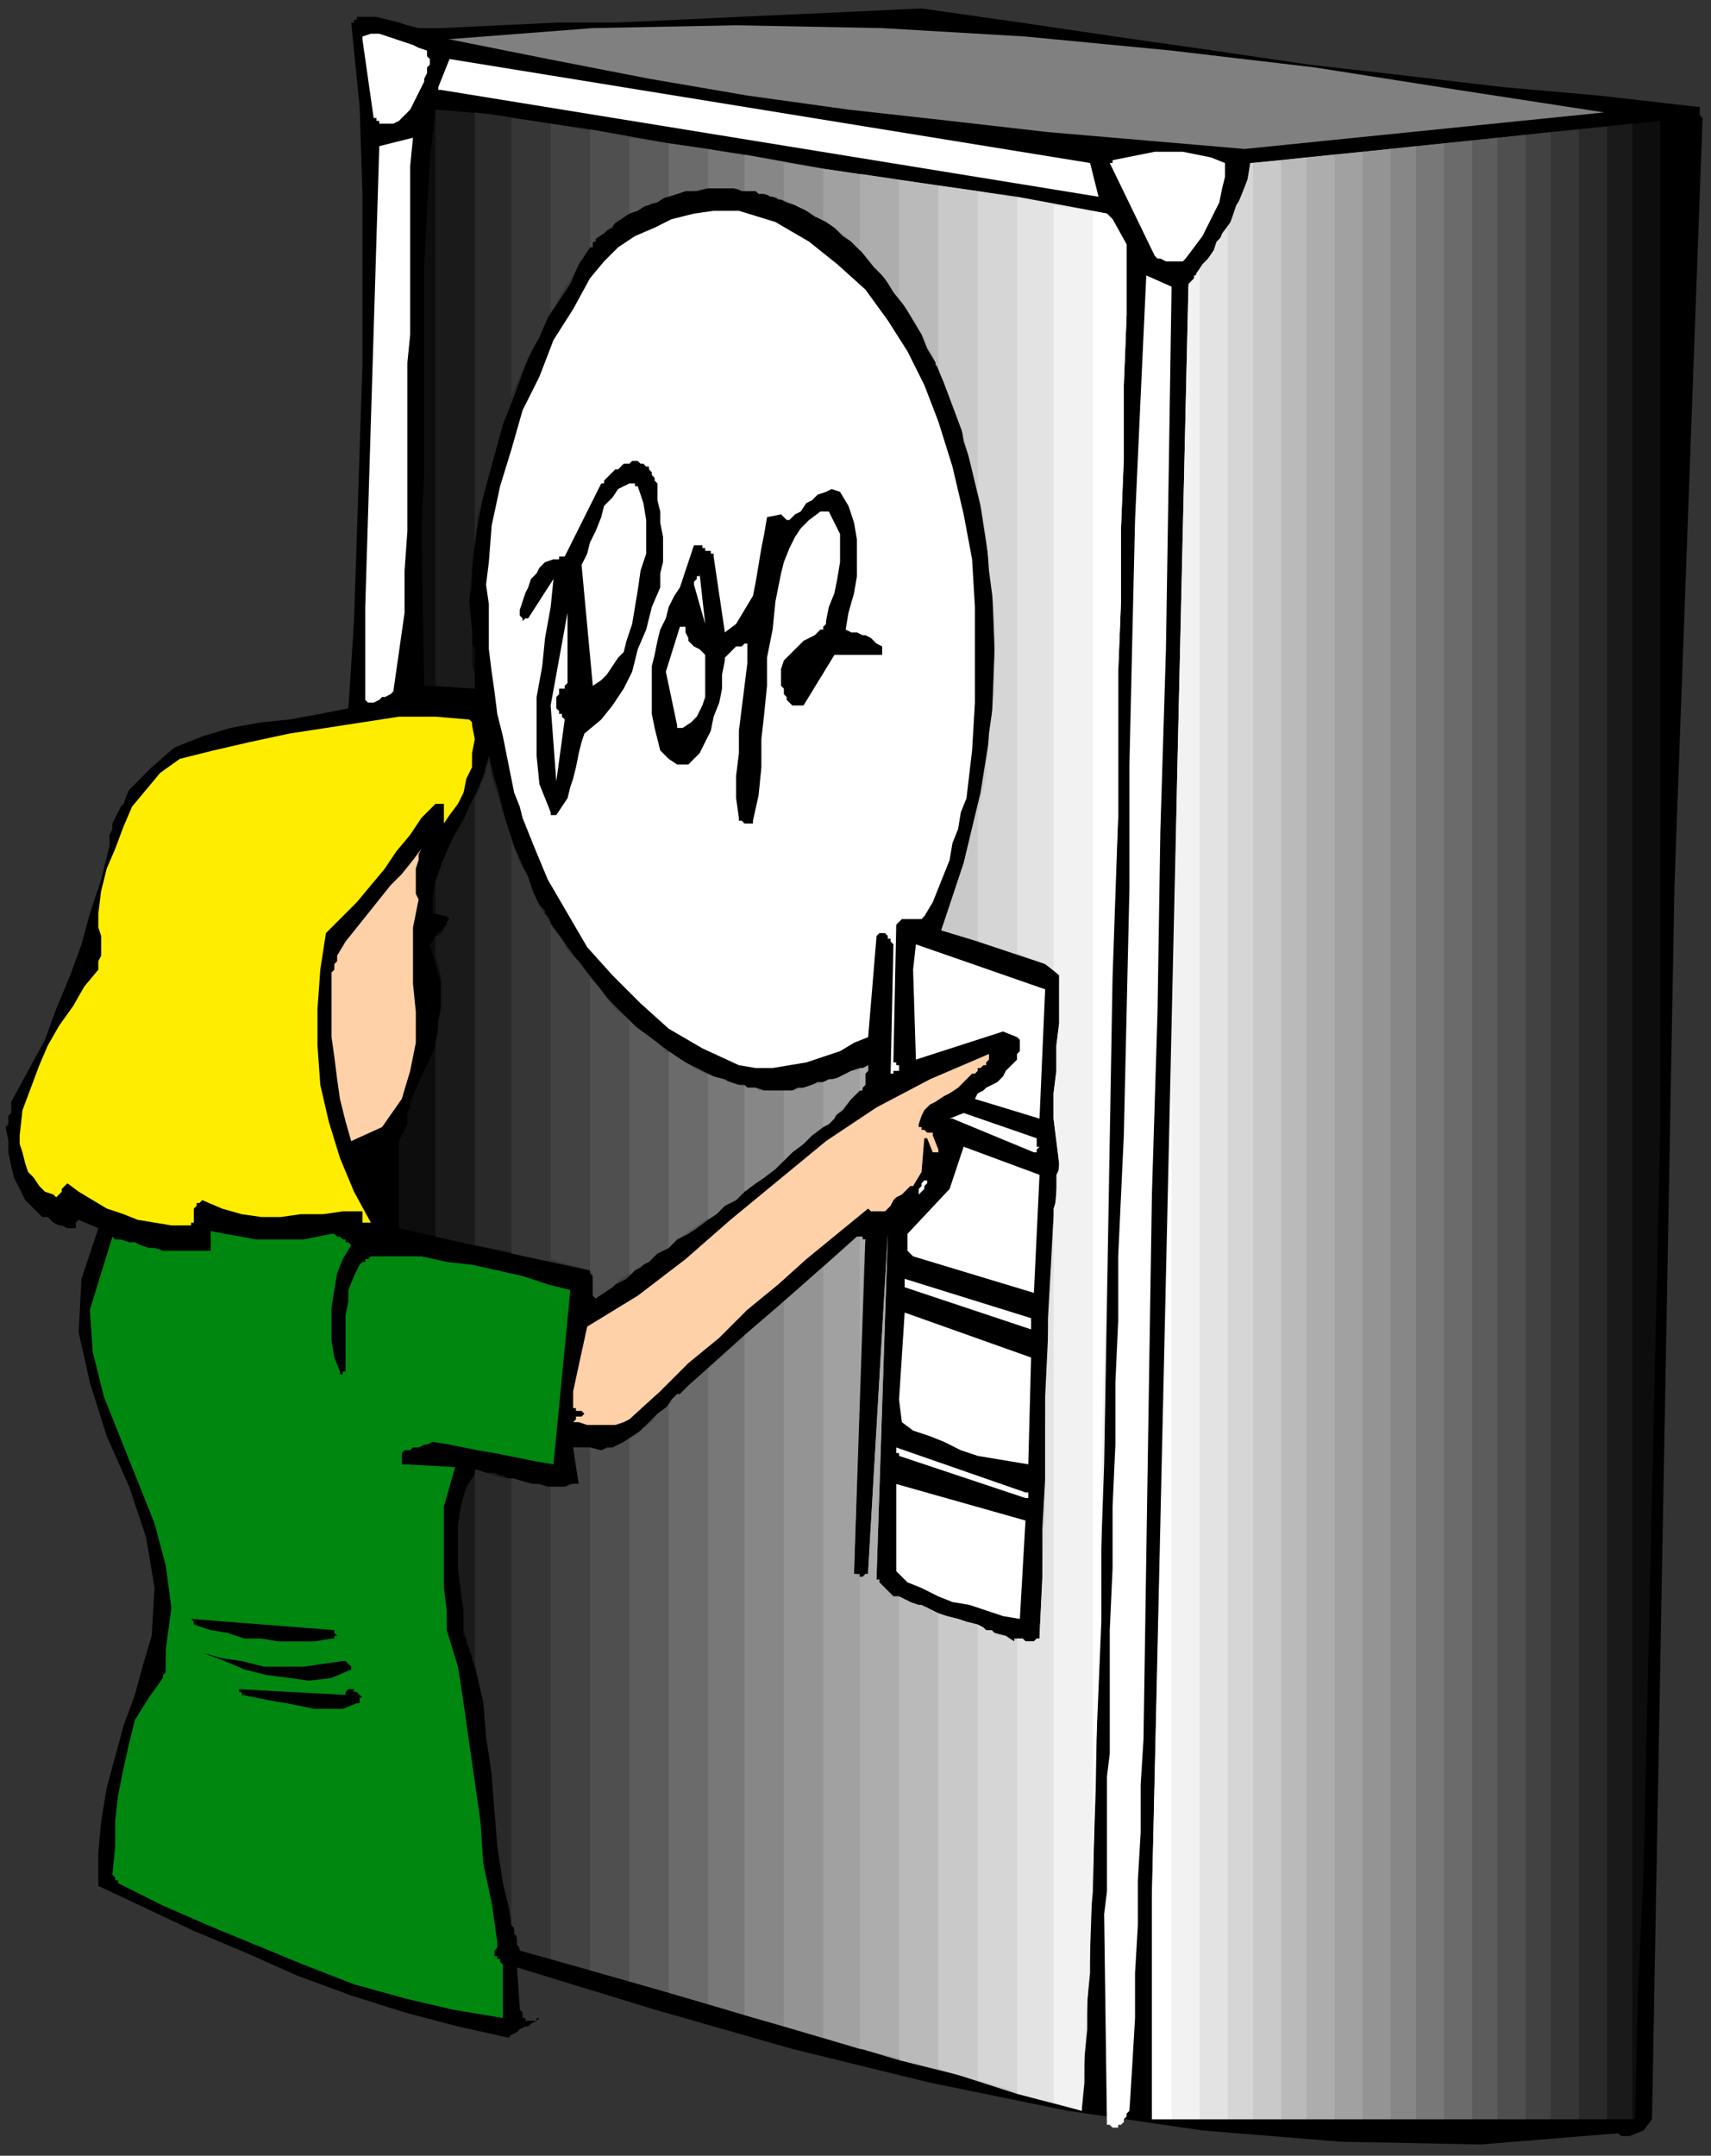 <?xml version="1.0" encoding="UTF-8" standalone="no"?>
<svg
   xmlns:dc="http://purl.org/dc/elements/1.1/"
   xmlns:cc="http://creativecommons.org/ns#"
   xmlns:rdf="http://www.w3.org/1999/02/22-rdf-syntax-ns#"
   xmlns:svg="http://www.w3.org/2000/svg"
   xmlns="http://www.w3.org/2000/svg"
   xmlns:sodipodi="http://sodipodi.sourceforge.net/DTD/sodipodi-0.dtd"
   xmlns:inkscape="http://www.inkscape.org/namespaces/inkscape"
   version="1.0"
   width="161.131mm"
   height="202.935mm"
   id="svg223"
   sodipodi:docname="CWOMN059.WMF">
  <rect width="100%" height="100%" fill="#333333" stroke="none"/>
  <sodipodi:namedview
     pagecolor="#ffffff"
     bordercolor="#666666"
     borderopacity="1"
     objecttolerance="10"
     gridtolerance="10"
     guidetolerance="10"
     inkscape:pageopacity="0"
     inkscape:pageshadow="2"
     inkscape:window-width="640"
     inkscape:window-height="480"
     id="namedview225" />
  <defs
     id="defs3">
    <pattern
       id="WMFhbasepattern"
       patternUnits="userSpaceOnUse"
       width="6"
       height="6"
       x="0"
       y="0" />
  </defs>
  <path
     style="fill:none;stroke:none;"
     d="  M 0,0   L 608,0   L 608,766   L 0,766   z "
     id="path5" />
  <path
     style="fill:#000000;fill-rule:evenodd;fill-opacity:1;stroke:none;"
     d="  M 2,401   L 3,406   L 3,410   L 4,415   L 5,419   L 7,423   L 9,427   L 12,430   L 15,433   L 17,433   L 18,434   L 19,435   L 21,436   L 22,436   L 24,437   L 25,437   L 27,437   L 27,437   L 27,436   L 27,436   L 27,436   L 27,435   L 27,435   L 28,434   L 28,434   L 35,437   L 29,455   L 28,474   L 32,492   L 38,511   L 46,529   L 52,547   L 55,565   L 54,582   L 51,592   L 48,603   L 44,614   L 41,625   L 38,636   L 36,648   L 35,659   L 35,671   L 52,679   L 69,687   L 88,695   L 106,703   L 125,710   L 144,716   L 163,721   L 181,725   L 182,724   L 184,723   L 185,722   L 187,721   L 188,721   L 189,720   L 191,719   L 192,718   L 191,718   L 191,719   L 190,719   L 190,719   L 189,719   L 189,719   L 188,719   L 188,719   L 187,719   L 187,718   L 186,718   L 186,717   L 186,716   L 186,716   L 185,715   L 185,714   L 184,700   L 233,715   L 282,729   L 331,741   L 380,751   L 428,758   L 477,762   L 527,763   L 576,759   L 577,760   L 577,760   L 578,760   L 579,760   L 579,760   L 579,760   L 580,760   L 580,760   L 585,758   L 588,754   L 596,315   L 606,42   L 605,41   L 605,40   L 605,40   L 605,39   L 605,39   L 605,38   L 604,38   L 604,38   L 569,34   L 535,31   L 501,27   L 466,23   L 432,18   L 397,13   L 363,8   L 328,3   L 307,4   L 285,5   L 263,6   L 242,7   L 220,8   L 199,8   L 178,9   L 157,10   L 153,10   L 149,10   L 145,9   L 142,8   L 138,7   L 134,6   L 131,6   L 127,6   L 127,7   L 127,7   L 127,7   L 126,7   L 126,7   L 126,7   L 126,8   L 125,8   L 128,38   L 129,69   L 129,99   L 129,130   L 128,160   L 127,191   L 126,221   L 124,252   L 114,254   L 103,256   L 93,257   L 82,259   L 72,262   L 62,266   L 54,273   L 46,281   L 45,283   L 44,286   L 43,287   L 42,289   L 41,291   L 40,293   L 40,295   L 39,297   L 39,297   L 39,298   L 39,298   L 39,299   L 39,299   L 39,299   L 39,300   L 39,301   L 36,313   L 32,325   L 29,336   L 25,347   L 20,359   L 16,370   L 10,381   L 4,392   L 4,393   L 4,395   L 4,396   L 3,397   L 3,398   L 3,399   L 3,400   L 2,401  z "
     id="path7" />
  <path
     style="fill:#ffed00;fill-rule:evenodd;fill-opacity:1;stroke:none;"
     d="  M 7,404   L 7,407   L 8,410   L 9,414   L 10,417   L 12,419   L 14,422   L 16,424   L 19,425   L 20,426   L 21,425   L 21,425   L 22,424   L 22,423   L 23,422   L 23,422   L 24,421   L 28,424   L 33,427   L 38,430   L 44,432   L 49,434   L 55,435   L 61,436   L 66,436   L 68,436   L 68,435   L 69,435   L 69,434   L 69,433   L 69,433   L 69,432   L 69,431   L 69,430   L 69,430   L 70,429   L 70,429   L 70,428   L 71,428   L 71,428   L 72,427   L 79,430   L 86,432   L 93,433   L 100,433   L 107,432   L 115,432   L 122,431   L 129,431   L 129,431   L 129,431   L 129,432   L 129,433   L 129,433   L 129,434   L 129,435   L 130,435   L 130,435   L 130,435   L 131,435   L 131,435   L 131,435   L 131,435   L 132,435   L 132,435   L 126,424   L 121,412   L 117,399   L 114,386   L 113,372   L 113,359   L 114,345   L 116,332   L 122,326   L 127,321   L 132,315   L 137,309   L 141,303   L 146,297   L 150,291   L 155,286   L 156,286   L 156,286   L 156,286   L 157,286   L 157,286   L 157,286   L 157,286   L 158,286   L 158,293   L 160,290   L 163,286   L 165,282   L 166,277   L 168,273   L 168,268   L 169,263   L 168,258   L 168,258   L 168,257   L 168,257   L 167,256   L 167,256   L 167,256   L 167,256   L 167,256   L 155,255   L 142,255   L 129,257   L 116,259   L 103,261   L 89,264   L 76,267   L 64,270   L 57,275   L 52,281   L 47,287   L 44,294   L 41,302   L 38,309   L 36,317   L 35,325   L 35,328   L 35,330   L 36,333   L 36,335   L 36,337   L 36,340   L 35,342   L 35,345   L 30,351   L 26,358   L 21,365   L 17,372   L 14,379   L 11,387   L 8,395   L 7,404  z "
     id="path9" />
  <path
     style="fill:#00870f;fill-rule:evenodd;fill-opacity:1;stroke:none;"
     d="  M 32,466   L 33,481   L 37,497   L 43,512   L 49,527   L 55,542   L 59,557   L 61,572   L 59,587   L 59,588   L 59,590   L 59,591   L 59,592   L 59,593   L 59,595   L 58,596   L 58,597   L 53,604   L 48,612   L 46,620   L 44,629   L 42,639   L 41,648   L 41,657   L 40,667   L 40,667   L 41,668   L 41,668   L 41,669   L 41,669   L 42,669   L 42,670   L 42,670   L 58,678   L 74,685   L 91,692   L 108,699   L 126,706   L 144,711   L 161,715   L 179,718   L 179,699   L 178,698   L 178,698   L 178,697   L 177,697   L 177,697   L 177,696   L 176,696   L 176,695   L 176,694   L 176,694   L 177,693   L 177,693   L 177,693   L 177,692   L 177,692   L 177,691   L 175,677   L 172,663   L 171,648   L 169,634   L 167,620   L 165,606   L 163,593   L 159,580   L 159,573   L 158,565   L 158,558   L 158,551   L 158,543   L 158,536   L 160,529   L 162,522   L 144,521   L 144,521   L 144,521   L 143,521   L 143,520   L 143,520   L 143,519   L 143,519   L 143,518   L 143,517   L 144,516   L 146,516   L 147,515   L 149,515   L 151,514   L 152,514   L 154,513   L 160,514   L 165,515   L 170,516   L 176,517   L 181,518   L 186,519   L 191,520   L 197,521   L 203,459   L 195,457   L 186,454   L 177,452   L 168,450   L 159,449   L 150,447   L 141,447   L 132,447   L 132,447   L 131,448   L 130,448   L 130,449   L 129,449   L 129,449   L 128,450   L 128,450   L 126,454   L 124,459   L 124,463   L 123,468   L 123,472   L 123,477   L 123,482   L 123,486   L 123,487   L 123,487   L 123,488   L 123,488   L 122,488   L 122,489   L 121,489   L 121,488   L 119,483   L 118,477   L 118,471   L 118,465   L 119,459   L 120,453   L 122,448   L 125,443   L 124,442   L 123,442   L 123,441   L 122,441   L 121,440   L 120,440   L 119,439   L 118,439   L 113,440   L 108,441   L 102,441   L 97,441   L 91,441   L 86,440   L 80,439   L 75,438   L 75,445   L 73,445   L 71,445   L 69,445   L 66,445   L 64,445   L 62,445   L 60,445   L 58,445   L 55,444   L 53,444   L 50,443   L 48,442   L 46,442   L 43,441   L 41,441   L 40,440   L 32,466  z "
     id="path11" />
  <path
     style="fill:#000000;fill-rule:evenodd;fill-opacity:1;stroke:none;"
     d="  M 65,586   L 72,588   L 80,591   L 87,594   L 95,596   L 103,597   L 110,598   L 118,597   L 125,594   L 125,594   L 125,593   L 125,593   L 124,592   L 124,592   L 123,591   L 123,591   L 122,591   L 115,592   L 108,593   L 101,593   L 94,593   L 86,591   L 79,590   L 72,588   L 65,586  z "
     id="path13" />
  <path
     style="fill:#000000;fill-rule:evenodd;fill-opacity:1;stroke:none;"
     d="  M 69,578   L 75,580   L 81,581   L 87,583   L 93,583   L 99,584   L 106,584   L 112,584   L 118,583   L 119,583   L 119,582   L 119,582   L 120,582   L 120,582   L 119,581   L 119,581   L 119,580   L 68,576   L 68,576   L 69,577   L 69,577   L 69,577   L 69,577   L 69,578   L 69,578   L 69,578  z "
     id="path15" />
  <path
     style="fill:#000000;fill-rule:evenodd;fill-opacity:1;stroke:none;"
     d="  M 85,602   L 85,602   L 85,602   L 85,602   L 85,602   L 86,602   L 86,603   L 86,603   L 86,603   L 91,604   L 96,605   L 102,606   L 107,607   L 112,608   L 117,608   L 122,608   L 127,606   L 127,606   L 128,606   L 128,605   L 128,605   L 128,605   L 128,605   L 128,604   L 129,604   L 128,603   L 128,603   L 127,602   L 127,602   L 126,602   L 126,601   L 125,601   L 125,601   L 124,601   L 124,601   L 123,602   L 123,602   L 123,602   L 123,603   L 122,603   L 122,603   L 85,601   L 85,601   L 85,601   L 85,602   L 85,602  z "
     id="path17" />
  <path
     style="fill:#ffd1a8;fill-rule:evenodd;fill-opacity:1;stroke:none;"
     d="  M 118,347   L 118,354   L 118,362   L 118,369   L 119,376   L 120,384   L 121,391   L 123,399   L 125,406   L 136,401   L 143,391   L 146,381   L 148,371   L 148,360   L 147,350   L 147,340   L 147,330   L 149,320   L 148,318   L 148,315   L 148,313   L 148,311   L 148,309   L 149,306   L 149,304   L 150,302   L 147,306   L 143,311   L 139,315   L 135,320   L 131,325   L 127,330   L 123,335   L 120,340   L 120,342   L 120,342   L 119,343   L 119,344   L 119,345   L 118,346   L 118,346   L 118,347  z "
     id="path19" />
  <path
     style="fill:#ffffff;fill-rule:evenodd;fill-opacity:1;stroke:none;"
     d="  M 129,14   L 133,42   L 134,42   L 134,42   L 134,43   L 135,43   L 135,44   L 136,44   L 137,44   L 137,44   L 140,44   L 142,43   L 144,41   L 146,39   L 147,37   L 148,35   L 149,33   L 150,31   L 151,29   L 151,28   L 152,26   L 152,24   L 153,23   L 153,21   L 152,20   L 152,18   L 149,17   L 147,16   L 144,15   L 141,14   L 138,13   L 135,12   L 132,12   L 129,13   L 129,13   L 129,13   L 129,14   L 129,14   L 129,14   L 129,14  z "
     id="path21" />
  <path
     style="fill:#ffffff;fill-rule:evenodd;fill-opacity:1;stroke:none;"
     d="  M 130,216   L 130,249   L 131,250   L 132,250   L 133,250   L 135,249   L 136,248   L 137,248   L 139,247   L 140,246   L 142,232   L 144,218   L 144,203   L 145,189   L 145,174   L 145,159   L 145,144   L 145,129   L 146,119   L 146,109   L 146,99   L 146,89   L 146,79   L 146,69   L 146,59   L 147,49   L 135,52   L 130,216  z "
     id="path23" />
  <path
     style="fill:#000000;fill-rule:evenodd;fill-opacity:1;stroke:none;"
     d="  M 150,187   L 151,244   L 155,244   L 155,44   L 153,61   L 152,79   L 151,97   L 151,115   L 151,133   L 151,151   L 151,169   L 150,187  z "
     id="path25" />
  <path
     style="fill:#000000;fill-rule:evenodd;fill-opacity:1;stroke:none;"
     d="  M 155,325   L 155,314   L 155,316   L 155,317   L 154,318   L 154,319   L 154,321   L 154,322   L 154,323   L 154,325   L 155,325  z "
     id="path27" />
  <path
     style="fill:#000000;fill-rule:evenodd;fill-opacity:1;stroke:none;"
     d="  M 155,340   L 155,333   L 155,334   L 155,334   L 154,334   L 154,334   L 154,335   L 154,335   L 153,335   L 153,336   L 153,336   L 154,337   L 154,337   L 154,338   L 154,338   L 155,339   L 155,340   L 155,340  z "
     id="path29" />
  <path
     style="fill:#000000;fill-rule:evenodd;fill-opacity:1;stroke:none;"
     d="  M 155,440   L 155,371   L 154,374   L 153,376   L 152,379   L 151,382   L 150,384   L 149,387   L 147,389   L 146,392   L 146,396   L 145,399   L 144,402   L 142,405   L 141,408   L 139,410   L 136,412   L 134,414   L 133,414   L 133,414   L 132,414   L 132,414   L 131,414   L 131,414   L 131,415   L 130,415   L 130,415   L 130,416   L 130,416   L 130,416   L 130,416   L 130,416   L 130,417   L 130,417   L 141,437   L 155,440  z "
     id="path31" />
  <path
     style="fill:#0d0d0d;fill-rule:evenodd;fill-opacity:1;stroke:none;"
     d="  M 150,187   L 151,244   L 169,245   L 169,242   L 169,240   L 169,238   L 169,235   L 169,233   L 169,231   L 168,229   L 168,227   L 168,224   L 167,221   L 167,217   L 167,213   L 168,209   L 168,206   L 168,202   L 168,198   L 169,195   L 169,40   L 155,39   L 153,57   L 152,75   L 151,94   L 151,112   L 151,131   L 151,150   L 151,169   L 150,187  z "
     id="path33" />
  <path
     style="fill:#0d0d0d;fill-rule:evenodd;fill-opacity:1;stroke:none;"
     d="  M 169,525   L 166,531   L 164,537   L 163,544   L 163,551   L 164,559   L 164,566   L 165,573   L 165,580   L 165,582   L 166,583   L 166,585   L 167,586   L 167,588   L 168,589   L 168,591   L 169,592   L 169,525  z "
     id="path35" />
  <path
     style="fill:#0d0d0d;fill-rule:evenodd;fill-opacity:1;stroke:none;"
     d="  M 142,407   L 142,437   L 169,443   L 169,284   L 166,289   L 164,293   L 161,298   L 159,303   L 157,308   L 155,313   L 154,319   L 154,325   L 159,326   L 160,328   L 159,329   L 158,330   L 157,331   L 156,332   L 155,333   L 154,335   L 153,336   L 155,343   L 157,350   L 157,357   L 156,364   L 155,372   L 152,379   L 149,385   L 146,392   L 146,394   L 145,396   L 145,398   L 145,400   L 144,402   L 143,404   L 142,406   L 142,407  z "
     id="path37" />
  <path
     style="fill:#1a1a1a;fill-rule:evenodd;fill-opacity:1;stroke:none;"
     d="  M 155,244   L 169,245   L 169,243   L 169,240   L 168,237   L 168,235   L 168,232   L 168,230   L 168,227   L 168,224   L 167,214   L 168,203   L 169,192   L 171,182   L 173,171   L 176,161   L 179,151   L 182,141   L 182,42   L 177,41   L 155,39   L 155,39   L 155,40   L 155,41   L 155,41   L 155,42   L 155,42   L 155,43   L 155,44   L 155,244  z "
     id="path39" />
  <path
     style="fill:#1a1a1a;fill-rule:evenodd;fill-opacity:1;stroke:none;"
     d="  M 182,526   L 181,526   L 179,525   L 178,525   L 176,524   L 174,524   L 173,524   L 171,524   L 170,523   L 166,529   L 164,536   L 163,543   L 163,551   L 163,558   L 164,566   L 165,573   L 165,580   L 169,593   L 172,606   L 174,619   L 175,632   L 176,645   L 178,659   L 180,672   L 182,685   L 182,526  z "
     id="path41" />
  <path
     style="fill:#1a1a1a;fill-rule:evenodd;fill-opacity:1;stroke:none;"
     d="  M 155,371   L 155,440   L 182,446   L 182,299   L 181,295   L 180,292   L 179,288   L 178,284   L 177,280   L 176,277   L 175,273   L 174,269   L 172,276   L 170,281   L 167,287   L 165,292   L 162,297   L 159,303   L 157,308   L 155,314   L 155,325   L 159,326   L 160,327   L 159,328   L 159,329   L 158,330   L 158,331   L 157,332   L 156,333   L 155,333   L 155,340   L 156,344   L 157,348   L 157,352   L 157,355   L 157,359   L 156,363   L 156,367   L 155,371  z "
     id="path43" />
  <path
     style="fill:#292929;fill-rule:evenodd;fill-opacity:1;stroke:none;"
     d="  M 169,245   L 169,245   L 169,245   L 169,244   L 169,244   L 169,243   L 169,243   L 169,243   L 169,242   L 169,242   L 169,245  z "
     id="path45" />
  <path
     style="fill:#292929;fill-rule:evenodd;fill-opacity:1;stroke:none;"
     d="  M 196,111   L 191,121   L 187,130   L 183,141   L 179,151   L 176,162   L 173,173   L 170,184   L 169,195   L 169,40   L 177,41   L 196,44   L 196,111  z "
     id="path47" />
  <path
     style="fill:#292929;fill-rule:evenodd;fill-opacity:1;stroke:none;"
     d="  M 196,529   L 193,529   L 190,528   L 186,527   L 183,526   L 180,526   L 176,525   L 173,524   L 170,523   L 169,523   L 169,524   L 169,524   L 169,524   L 169,524   L 169,525   L 169,592   L 172,605   L 173,618   L 175,631   L 176,644   L 177,657   L 179,670   L 182,682   L 185,694   L 196,697   L 196,529  z "
     id="path49" />
  <path
     style="fill:#292929;fill-rule:evenodd;fill-opacity:1;stroke:none;"
     d="  M 169,284   L 169,443   L 196,448   L 196,329   L 196,328   L 195,326   L 194,325   L 194,324   L 193,323   L 192,322   L 191,321   L 191,320   L 188,314   L 186,308   L 183,301   L 181,295   L 179,289   L 177,282   L 175,276   L 174,269   L 174,271   L 173,273   L 173,275   L 172,277   L 171,279   L 171,280   L 170,282   L 169,284  z "
     id="path51" />
  <path
     style="fill:#363636;fill-rule:evenodd;fill-opacity:1;stroke:none;"
     d="  M 210,88   L 206,94   L 203,101   L 199,107   L 195,113   L 192,120   L 188,127   L 185,134   L 182,141   L 182,42   L 210,46   L 210,88  z "
     id="path53" />
  <path
     style="fill:#363636;fill-rule:evenodd;fill-opacity:1;stroke:none;"
     d="  M 210,515   L 210,515   L 210,515   L 210,515   L 210,515   L 209,515   L 208,515   L 207,515   L 207,515   L 206,515   L 205,515   L 205,515   L 204,515   L 206,528   L 203,528   L 201,529   L 198,529   L 195,529   L 192,528   L 189,528   L 186,527   L 182,526   L 182,685   L 183,686   L 183,687   L 183,688   L 184,689   L 184,691   L 184,692   L 185,693   L 185,694   L 210,701   L 210,515  z "
     id="path55" />
  <path
     style="fill:#363636;fill-rule:evenodd;fill-opacity:1;stroke:none;"
     d="  M 182,299   L 182,446   L 210,452   L 210,452   L 210,452   L 210,452   L 210,452   L 210,348   L 207,344   L 205,341   L 202,337   L 200,334   L 197,330   L 195,327   L 193,324   L 191,320   L 190,318   L 189,315   L 188,312   L 187,310   L 185,307   L 184,304   L 183,302   L 182,299  z "
     id="path57" />
  <path
     style="fill:#424242;fill-rule:evenodd;fill-opacity:1;stroke:none;"
     d="  M 196,111   L 198,108   L 200,104   L 202,101   L 204,98   L 206,94   L 208,91   L 210,88   L 212,85   L 213,84   L 215,83   L 216,82   L 218,81   L 219,79   L 221,78   L 222,77   L 224,76   L 224,49   L 196,44   L 196,111  z "
     id="path59" />
  <path
     style="fill:#424242;fill-rule:evenodd;fill-opacity:1;stroke:none;"
     d="  M 224,512   L 223,513   L 221,514   L 219,515   L 217,515   L 216,515   L 214,516   L 212,516   L 210,515   L 209,515   L 208,515   L 207,515   L 207,515   L 206,515   L 205,515   L 205,515   L 204,515   L 206,528   L 205,528   L 204,528   L 202,529   L 201,529   L 200,529   L 199,529   L 198,529   L 196,529   L 196,697   L 224,705   L 224,512  z "
     id="path61" />
  <path
     style="fill:#424242;fill-rule:evenodd;fill-opacity:1;stroke:none;"
     d="  M 196,329   L 196,448   L 210,452   L 210,453   L 211,454   L 211,455   L 211,456   L 211,458   L 211,459   L 211,461   L 212,462   L 213,461   L 215,460   L 216,459   L 218,458   L 219,457   L 221,456   L 223,455   L 224,454   L 224,363   L 220,359   L 216,355   L 213,351   L 209,346   L 206,342   L 202,338   L 199,333   L 196,329  z "
     id="path63" />
  <path
     style="fill:#4f4f4f;fill-rule:evenodd;fill-opacity:1;stroke:none;"
     d="  M 210,88   L 210,88   L 211,88   L 211,87   L 211,87   L 211,86   L 211,86   L 212,86   L 212,85   L 215,83   L 218,80   L 221,78   L 224,76   L 227,74   L 231,73   L 234,71   L 238,70   L 238,51   L 210,46   L 210,88  z "
     id="path65" />
  <path
     style="fill:#4f4f4f;fill-rule:evenodd;fill-opacity:1;stroke:none;"
     d="  M 210,515   L 214,516   L 218,515   L 222,513   L 225,511   L 228,509   L 231,506   L 234,503   L 238,500   L 238,709   L 210,701   L 210,515  z "
     id="path67" />
  <path
     style="fill:#4f4f4f;fill-rule:evenodd;fill-opacity:1;stroke:none;"
     d="  M 210,348   L 210,452   L 211,453   L 211,454   L 211,455   L 211,456   L 211,458   L 211,459   L 211,461   L 212,462   L 215,460   L 218,458   L 221,455   L 224,453   L 228,451   L 231,448   L 234,446   L 238,444   L 238,374   L 234,371   L 230,368   L 226,365   L 223,362   L 219,359   L 216,355   L 213,351   L 210,348  z "
     id="path69" />
  <path
     style="fill:#5c5c5c;fill-rule:evenodd;fill-opacity:1;stroke:none;"
     d="  M 252,67   L 248,68   L 244,68   L 241,69   L 237,70   L 234,72   L 230,73   L 227,75   L 224,76   L 224,49   L 252,53   L 252,67  z "
     id="path71" />
  <path
     style="fill:#5c5c5c;fill-rule:evenodd;fill-opacity:1;stroke:none;"
     d="  M 252,487   L 245,493   L 242,496   L 239,498   L 237,501   L 234,503   L 232,506   L 229,508   L 227,510   L 224,512   L 224,705   L 252,713   L 252,487  z "
     id="path73" />
  <path
     style="fill:#5c5c5c;fill-rule:evenodd;fill-opacity:1;stroke:none;"
     d="  M 224,363   L 224,454   L 227,451   L 231,449   L 234,446   L 238,444   L 241,441   L 245,439   L 248,437   L 252,434   L 252,382   L 248,380   L 244,378   L 240,376   L 237,374   L 234,371   L 230,368   L 227,366   L 224,363  z "
     id="path75" />
  <path
     style="fill:#6b6b6b;fill-rule:evenodd;fill-opacity:1;stroke:none;"
     d="  M 265,68   L 261,67   L 258,67   L 254,67   L 251,67   L 247,68   L 244,68   L 241,69   L 238,70   L 238,51   L 265,55   L 265,68  z "
     id="path77" />
  <path
     style="fill:#6b6b6b;fill-rule:evenodd;fill-opacity:1;stroke:none;"
     d="  M 265,475   L 245,493   L 244,494   L 243,495   L 242,496   L 241,496   L 240,497   L 239,498   L 239,499   L 238,500   L 238,709   L 265,717   L 265,475  z "
     id="path79" />
  <path
     style="fill:#6b6b6b;fill-rule:evenodd;fill-opacity:1;stroke:none;"
     d="  M 238,374   L 238,444   L 241,441   L 244,439   L 248,436   L 251,434   L 255,432   L 258,429   L 262,427   L 265,424   L 265,386   L 261,386   L 258,384   L 254,383   L 251,382   L 247,380   L 244,378   L 241,376   L 238,374  z "
     id="path81" />
  <path
     style="fill:#787878;fill-rule:evenodd;fill-opacity:1;stroke:none;"
     d="  M 252,67   L 254,67   L 257,67   L 259,67   L 262,67   L 264,68   L 267,68   L 269,68   L 272,69   L 273,69   L 274,70   L 275,70   L 276,70   L 276,70   L 277,71   L 278,71   L 279,71   L 279,58   L 252,53   L 252,67  z "
     id="path83" />
  <path
     style="fill:#787878;fill-rule:evenodd;fill-opacity:1;stroke:none;"
     d="  M 252,487   L 279,463   L 279,721   L 252,713   L 252,487  z "
     id="path85" />
  <path
     style="fill:#787878;fill-rule:evenodd;fill-opacity:1;stroke:none;"
     d="  M 252,382   L 252,434   L 255,432   L 258,429   L 262,427   L 265,424   L 269,421   L 272,419   L 275,416   L 279,413   L 279,388   L 278,388   L 278,388   L 278,388   L 277,388   L 277,388   L 276,388   L 276,388   L 276,388   L 272,388   L 269,387   L 266,387   L 263,386   L 260,385   L 257,384   L 254,383   L 252,382  z "
     id="path87" />
  <path
     style="fill:#878787;fill-rule:evenodd;fill-opacity:1;stroke:none;"
     d="  M 265,68   L 266,68   L 267,68   L 268,68   L 269,68   L 269,68   L 270,69   L 271,69   L 272,69   L 275,70   L 278,71   L 280,72   L 283,73   L 285,74   L 288,75   L 290,77   L 293,78   L 293,60   L 265,55   L 265,68  z "
     id="path89" />
  <path
     style="fill:#878787;fill-rule:evenodd;fill-opacity:1;stroke:none;"
     d="  M 265,475   L 293,451   L 293,725   L 265,717   L 265,475  z "
     id="path91" />
  <path
     style="fill:#878787;fill-rule:evenodd;fill-opacity:1;stroke:none;"
     d="  M 265,386   L 265,424   L 269,421   L 272,419   L 276,416   L 279,413   L 282,410   L 286,407   L 289,404   L 293,401   L 293,385   L 291,385   L 289,386   L 286,387   L 284,387   L 282,388   L 280,388   L 278,388   L 276,388   L 274,388   L 273,388   L 272,388   L 270,388   L 269,387   L 268,387   L 266,387   L 265,386  z "
     id="path93" />
  <path
     style="fill:#949494;fill-rule:evenodd;fill-opacity:1;stroke:none;"
     d="  M 306,89   L 303,86   L 300,84   L 297,81   L 294,79   L 290,77   L 287,75   L 283,73   L 279,71   L 279,58   L 306,62   L 306,89  z "
     id="path95" />
  <path
     style="fill:#949494;fill-rule:evenodd;fill-opacity:1;stroke:none;"
     d="  M 306,560   L 306,560   L 306,560   L 305,560   L 305,560   L 305,560   L 305,560   L 304,560   L 304,559   L 306,492   L 306,440   L 306,440   L 306,440   L 306,440   L 305,440   L 279,463   L 279,721   L 306,729   L 306,560  z "
     id="path97" />
  <path
     style="fill:#949494;fill-rule:evenodd;fill-opacity:1;stroke:none;"
     d="  M 279,388   L 279,413   L 282,410   L 286,407   L 289,404   L 293,401   L 296,398   L 300,395   L 303,391   L 306,388   L 306,380   L 303,381   L 300,383   L 296,384   L 293,385   L 289,386   L 286,387   L 283,388   L 279,388  z "
     id="path99" />
  <path
     style="fill:#a1a1a1;fill-rule:evenodd;fill-opacity:1;stroke:none;"
     d="  M 320,106   L 317,102   L 314,98   L 311,94   L 308,91   L 304,87   L 301,84   L 297,81   L 293,78   L 293,60   L 320,64   L 320,106  z "
     id="path101" />
  <path
     style="fill:#a1a1a1;fill-rule:evenodd;fill-opacity:1;stroke:none;"
     d="  M 320,568   L 320,568   L 320,568   L 320,568   L 319,568   L 319,568   L 319,568   L 319,568   L 318,568   L 317,567   L 316,566   L 315,565   L 314,564   L 313,563   L 313,562   L 312,562   L 312,561   L 316,439   L 309,559   L 309,560   L 309,560   L 308,560   L 308,560   L 308,560   L 307,561   L 307,561   L 307,561   L 306,561   L 306,561   L 306,561   L 305,561   L 305,561   L 305,560   L 304,560   L 304,559   L 308,441   L 307,441   L 307,441   L 307,440   L 307,440   L 306,440   L 306,440   L 306,440   L 305,440   L 293,451   L 293,725   L 320,733   L 320,568  z "
     id="path103" />
  <path
     style="fill:#a1a1a1;fill-rule:evenodd;fill-opacity:1;stroke:none;"
     d="  M 293,385   L 293,401   L 295,400   L 297,398   L 298,396   L 300,394   L 302,392   L 304,390   L 306,388   L 308,386   L 308,386   L 308,385   L 308,384   L 308,383   L 308,382   L 309,381   L 309,380   L 309,379   L 307,380   L 305,381   L 303,381   L 301,382   L 299,383   L 297,384   L 295,384   L 293,385  z "
     id="path105" />
  <path
     style="fill:#adadad;fill-rule:evenodd;fill-opacity:1;stroke:none;"
     d="  M 307,561   L 307,729   L 334,736   L 334,574   L 332,573   L 330,572   L 328,571   L 326,571   L 324,570   L 322,569   L 320,568   L 318,568   L 317,567   L 316,566   L 315,565   L 314,564   L 313,563   L 313,562   L 312,562   L 312,561   L 316,439   L 309,559   L 309,560   L 309,560   L 308,560   L 308,560   L 308,560   L 308,561   L 307,561   L 307,561  z "
     id="path107" />
  <path
     style="fill:#adadad;fill-rule:evenodd;fill-opacity:1;stroke:none;"
     d="  M 307,441   L 307,451   L 308,441   L 307,441   L 307,441   L 307,441   L 307,441  z "
     id="path109" />
  <path
     style="fill:#adadad;fill-rule:evenodd;fill-opacity:1;stroke:none;"
     d="  M 307,380   L 307,387   L 307,387   L 307,387   L 307,387   L 308,386   L 308,386   L 308,385   L 308,384   L 308,383   L 308,382   L 309,381   L 309,380   L 309,379   L 308,380   L 308,380   L 308,380   L 308,380   L 308,380   L 307,380   L 307,380   L 307,380  z "
     id="path111" />
  <path
     style="fill:#adadad;fill-rule:evenodd;fill-opacity:1;stroke:none;"
     d="  M 307,62   L 307,90   L 311,95   L 315,99   L 318,104   L 322,109   L 325,114   L 328,119   L 330,124   L 333,129   L 333,129   L 333,129   L 333,130   L 334,130   L 334,130   L 334,130   L 334,130   L 334,131   L 334,66   L 307,62  z "
     id="path113" />
  <path
     style="fill:#adadad;fill-rule:evenodd;fill-opacity:1;stroke:none;"
     d="  M 307,90   L 307,62   L 306,62   L 306,89   L 306,89   L 307,89   L 307,90   L 307,90   L 307,90   L 307,90   L 307,90   L 307,90  z "
     id="path115" />
  <path
     style="fill:#adadad;fill-rule:evenodd;fill-opacity:1;stroke:none;"
     d="  M 307,387   L 307,380   L 307,380   L 307,380   L 307,380   L 306,380   L 306,388   L 307,388   L 307,387   L 307,387   L 307,387  z "
     id="path117" />
  <path
     style="fill:#adadad;fill-rule:evenodd;fill-opacity:1;stroke:none;"
     d="  M 307,451   L 307,441   L 307,441   L 307,440   L 307,440   L 307,440   L 307,440   L 306,440   L 306,492   L 307,451  z "
     id="path119" />
  <path
     style="fill:#adadad;fill-rule:evenodd;fill-opacity:1;stroke:none;"
     d="  M 307,729   L 307,561   L 307,561   L 307,561   L 307,561   L 307,561   L 307,561   L 307,561   L 306,561   L 306,560   L 306,729   L 307,729  z "
     id="path121" />
  <path
     style="fill:#bababa;fill-rule:evenodd;fill-opacity:1;stroke:none;"
     d="  M 320,106   L 322,109   L 324,112   L 326,115   L 327,117   L 329,120   L 330,123   L 332,126   L 333,129   L 335,134   L 338,140   L 340,146   L 342,151   L 343,157   L 345,163   L 347,169   L 348,174   L 348,68   L 320,64   L 320,106  z "
     id="path123" />
  <path
     style="fill:#bababa;fill-rule:evenodd;fill-opacity:1;stroke:none;"
     d="  M 348,290   L 347,295   L 345,300   L 344,306   L 342,311   L 341,316   L 339,321   L 337,326   L 335,331   L 348,335   L 348,290  z "
     id="path125" />
  <path
     style="fill:#bababa;fill-rule:evenodd;fill-opacity:1;stroke:none;"
     d="  M 320,568   L 324,570   L 327,571   L 330,572   L 334,574   L 337,575   L 341,576   L 344,577   L 348,578   L 348,740   L 320,733   L 320,568  z "
     id="path127" />
  <path
     style="fill:#c9c9c9;fill-rule:evenodd;fill-opacity:1;stroke:none;"
     d="  M 334,131   L 343,155   L 349,180   L 353,206   L 354,231   L 353,257   L 349,282   L 343,307   L 335,331   L 362,339   L 362,70   L 334,66   L 334,131  z "
     id="path129" />
  <path
     style="fill:#c9c9c9;fill-rule:evenodd;fill-opacity:1;stroke:none;"
     d="  M 362,583   L 361,583   L 361,583   L 361,584   L 361,584   L 358,582   L 354,581   L 351,580   L 348,578   L 344,577   L 341,576   L 337,575   L 334,574   L 334,736   L 362,745   L 362,583  z "
     id="path131" />
  <path
     style="fill:#d6d6d6;fill-rule:evenodd;fill-opacity:1;stroke:none;"
     d="  M 348,290   L 351,276   L 352,261   L 354,247   L 354,232   L 354,218   L 352,203   L 351,189   L 348,174   L 348,68   L 375,73   L 375,345   L 372,343   L 348,335   L 348,290  z "
     id="path133" />
  <path
     style="fill:#d6d6d6;fill-rule:evenodd;fill-opacity:1;stroke:none;"
     d="  M 375,432   L 374,451   L 373,469   L 373,488   L 372,507   L 372,526   L 371,544   L 371,563   L 370,582   L 370,582   L 370,582   L 370,583   L 369,583   L 369,583   L 368,584   L 368,584   L 367,584   L 366,584   L 366,584   L 365,584   L 364,583   L 363,583   L 362,583   L 362,583   L 361,584   L 359,583   L 358,582   L 356,582   L 354,581   L 353,580   L 351,580   L 350,579   L 348,578   L 348,740   L 375,748   L 375,432  z "
     id="path135" />
  <path
     style="fill:#e3e3e3;fill-rule:evenodd;fill-opacity:1;stroke:none;"
     d="  M 362,339   L 372,343   L 377,347   L 377,355   L 377,364   L 376,372   L 376,381   L 375,389   L 375,398   L 376,406   L 377,414   L 375,434   L 374,455   L 373,476   L 372,497   L 372,518   L 372,540   L 371,561   L 370,582   L 370,582   L 370,582   L 370,583   L 369,583   L 369,583   L 368,584   L 368,584   L 367,584   L 366,584   L 366,584   L 365,584   L 364,583   L 364,583   L 363,583   L 362,583   L 362,583   L 362,745   L 385,751   L 386,741   L 386,732   L 387,722   L 387,712   L 388,702   L 388,692   L 388,683   L 389,673   L 389,75   L 362,70   L 362,339  z "
     id="path137" />
  <path
     style="fill:#f2f2f2;fill-rule:evenodd;fill-opacity:1;stroke:none;"
     d="  M 375,345   L 377,347   L 377,355   L 377,364   L 376,372   L 376,381   L 375,389   L 375,398   L 376,406   L 377,414   L 377,416   L 376,418   L 376,420   L 376,423   L 376,425   L 376,427   L 375,430   L 375,432   L 375,748   L 385,751   L 388,694   L 390,637   L 391,579   L 393,521   L 394,464   L 395,406   L 396,348   L 398,290   L 398,265   L 398,239   L 399,214   L 399,188   L 400,163   L 400,137   L 401,112   L 401,87   L 396,78   L 396,78   L 395,77   L 395,77   L 395,77   L 395,77   L 395,77   L 394,76   L 394,76   L 375,73   L 375,345  z "
     id="path139" />
  <path
     style="fill:#ffffff;fill-rule:evenodd;fill-opacity:1;stroke:none;"
     d="  M 389,673   L 390,625   L 392,577   L 392,529   L 393,482   L 394,434   L 395,386   L 396,338   L 398,290   L 398,265   L 398,239   L 399,214   L 399,188   L 400,163   L 400,137   L 401,112   L 401,87   L 396,78   L 396,78   L 395,77   L 395,77   L 395,77   L 395,77   L 395,77   L 394,76   L 394,76   L 389,75   L 389,673  z "
     id="path141" />
  <path
     style="fill:#ffffff;fill-rule:evenodd;fill-opacity:1;stroke:none;"
     d="  M 157,32   L 391,70   L 388,58   L 160,21   L 156,31   L 156,31   L 156,31   L 156,32   L 156,32   L 157,32   L 157,32   L 157,32   L 157,32  z "
     id="path143" />
  <path
     style="fill:#808080;fill-rule:evenodd;fill-opacity:1;stroke:none;"
     d="  M 160,14   L 195,21   L 231,28   L 266,34   L 302,39   L 338,43   L 373,47   L 408,50   L 443,53   L 571,40   L 519,32   L 468,24   L 417,18   L 365,13   L 314,10   L 262,9   L 211,10   L 159,14   L 160,14   L 160,14   L 160,14   L 160,14  z "
     id="path145" />
  <path
     style="fill:#ffffff;fill-rule:evenodd;fill-opacity:1;stroke:none;"
     d="  M 174,200   L 173,208   L 174,215   L 174,223   L 174,231   L 175,239   L 176,246   L 177,254   L 179,262   L 180,267   L 181,272   L 182,277   L 183,282   L 185,287   L 186,291   L 188,296   L 190,301   L 195,313   L 202,325   L 209,337   L 218,347   L 228,357   L 238,366   L 250,373   L 263,379   L 269,380   L 275,380   L 281,379   L 287,378   L 293,376   L 299,374   L 304,371   L 309,369   L 312,333   L 312,333   L 312,333   L 312,333   L 313,332   L 313,332   L 313,332   L 313,332   L 314,332   L 314,332   L 315,332   L 316,333   L 316,333   L 316,334   L 317,334   L 317,335   L 318,336   L 317,382   L 317,382   L 317,382   L 318,382   L 318,381   L 319,381   L 319,381   L 320,381   L 320,380   L 320,380   L 320,379   L 319,379   L 319,379   L 319,378   L 318,378   L 318,377   L 318,377   L 319,329   L 320,328   L 321,327   L 322,327   L 323,327   L 325,327   L 326,327   L 328,327   L 329,326   L 332,321   L 334,316   L 336,311   L 338,306   L 339,300   L 341,295   L 342,289   L 344,284   L 346,267   L 347,250   L 347,233   L 347,216   L 346,199   L 343,183   L 339,166   L 334,150   L 329,137   L 323,125   L 316,114   L 308,103   L 298,94   L 288,86   L 276,79   L 263,75   L 254,75   L 247,76   L 239,78   L 233,81   L 226,84   L 220,88   L 215,93   L 210,99   L 204,110   L 197,121   L 192,134   L 186,146   L 182,160   L 178,173   L 175,187   L 174,200  z "
     id="path147" />
  <path
     style="fill:#000000;fill-rule:evenodd;fill-opacity:1;stroke:none;"
     d="  M 185,217   L 185,217   L 185,218   L 185,218   L 185,218   L 185,219   L 185,219   L 186,220   L 186,220   L 186,221   L 186,221   L 187,220   L 187,220   L 187,220   L 188,220   L 188,220   L 188,220   L 197,206   L 196,216   L 194,227   L 193,237   L 191,248   L 191,259   L 191,269   L 192,279   L 196,289   L 196,289   L 196,289   L 196,289   L 196,290   L 197,290   L 197,290   L 198,290   L 198,290   L 200,287   L 202,284   L 203,280   L 204,277   L 205,273   L 206,268   L 207,264   L 208,261   L 214,256   L 218,251   L 222,245   L 225,239   L 227,231   L 230,224   L 232,216   L 235,209   L 235,204   L 236,200   L 236,195   L 236,191   L 235,186   L 235,182   L 234,178   L 234,173   L 234,172   L 233,171   L 233,170   L 232,169   L 232,168   L 231,167   L 231,166   L 230,166   L 229,165   L 228,165   L 227,164   L 226,164   L 225,164   L 224,165   L 222,165   L 221,166   L 220,167   L 219,167   L 218,168   L 217,169   L 216,170   L 215,171   L 215,172   L 214,172   L 201,198   L 200,198   L 200,198   L 200,198   L 199,198   L 199,199   L 198,199   L 197,199   L 197,199   L 194,200   L 192,202   L 191,204   L 189,206   L 188,209   L 187,211   L 186,214   L 185,217  z "
     id="path149" />
  <path
     style="fill:#ffffff;fill-rule:evenodd;fill-opacity:1;stroke:none;"
     d="  M 196,251   L 198,278   L 201,256   L 200,255   L 200,255   L 200,255   L 200,254   L 199,254   L 199,254   L 199,253   L 199,253   L 198,252   L 198,251   L 198,250   L 198,249   L 198,248   L 199,247   L 199,246   L 199,245   L 200,245   L 200,245   L 200,245   L 201,245   L 201,244   L 201,244   L 202,243   L 202,243   L 202,218   L 196,251  z "
     id="path151" />
  <path
     style="fill:#ffd1a8;fill-rule:evenodd;fill-opacity:1;stroke:none;"
     d="  M 204,495   L 204,501   L 205,501   L 205,501   L 205,502   L 206,502   L 206,502   L 207,502   L 207,502   L 208,503   L 208,503   L 207,504   L 207,504   L 206,504   L 206,504   L 205,504   L 205,505   L 204,506   L 206,506   L 209,507   L 211,507   L 214,507   L 217,507   L 219,507   L 222,506   L 224,505   L 235,495   L 245,485   L 256,476   L 266,466   L 277,457   L 287,448   L 298,439   L 309,430   L 310,431   L 310,431   L 311,431   L 312,431   L 313,431   L 314,431   L 315,431   L 316,430   L 317,429   L 318,427   L 319,426   L 321,425   L 322,424   L 323,423   L 324,422   L 325,422   L 328,417   L 329,405   L 329,405   L 329,405   L 329,405   L 330,405   L 330,405   L 330,405   L 330,405   L 330,405   L 332,410   L 332,410   L 333,410   L 333,410   L 333,410   L 334,410   L 334,410   L 334,410   L 334,409   L 332,404   L 332,404   L 332,403   L 331,403   L 331,403   L 330,403   L 330,403   L 329,402   L 328,402   L 328,402   L 328,402   L 328,402   L 328,401   L 327,401   L 327,401   L 327,400   L 327,400   L 328,397   L 329,395   L 331,393   L 333,392   L 336,390   L 338,389   L 341,387   L 343,385   L 344,384   L 345,383   L 346,382   L 347,382   L 348,381   L 348,380   L 349,380   L 350,379   L 350,379   L 351,379   L 351,378   L 351,378   L 352,377   L 352,377   L 352,376   L 352,375   L 331,384   L 312,394   L 294,406   L 277,420   L 260,434   L 244,448   L 227,461   L 209,472   L 204,495  z "
     id="path153" />
  <path
     style="fill:#ffffff;fill-rule:evenodd;fill-opacity:1;stroke:none;"
     d="  M 207,201   L 211,244   L 214,242   L 216,240   L 218,237   L 220,234   L 222,232   L 223,228   L 224,225   L 225,222   L 226,216   L 227,210   L 228,203   L 230,197   L 230,191   L 230,185   L 229,179   L 227,173   L 226,173   L 226,173   L 226,173   L 226,172   L 225,172   L 225,172   L 224,172   L 224,172   L 220,174   L 218,177   L 215,180   L 214,184   L 212,189   L 210,193   L 209,197   L 207,201  z "
     id="path155" />
  <path
     style="fill:#000000;fill-rule:evenodd;fill-opacity:1;stroke:none;"
     d="  M 232,241   L 232,245   L 232,250   L 232,254   L 233,259   L 234,263   L 235,267   L 238,270   L 241,272   L 241,272   L 241,272   L 241,272   L 242,272   L 242,272   L 242,272   L 243,272   L 243,272   L 243,272   L 244,272   L 244,272   L 244,272   L 244,272   L 245,272   L 245,272   L 246,271   L 249,268   L 251,264   L 253,260   L 254,255   L 256,250   L 257,245   L 257,240   L 258,235   L 258,234   L 259,233   L 260,232   L 261,231   L 262,230   L 264,230   L 265,229   L 266,229   L 266,236   L 265,244   L 264,252   L 263,260   L 263,268   L 262,276   L 262,284   L 263,291   L 263,292   L 264,292   L 265,293   L 265,293   L 266,293   L 267,293   L 268,293   L 268,292   L 270,283   L 271,273   L 271,263   L 272,254   L 273,244   L 273,234   L 275,224   L 276,214   L 277,209   L 278,204   L 279,200   L 281,195   L 283,191   L 285,188   L 288,185   L 292,182   L 292,182   L 293,182   L 293,182   L 293,182   L 294,182   L 294,182   L 294,182   L 295,182   L 297,186   L 299,190   L 299,195   L 299,200   L 298,206   L 297,211   L 295,216   L 294,221   L 294,222   L 294,222   L 293,223   L 293,223   L 293,224   L 293,224   L 292,224   L 292,224   L 290,226   L 288,227   L 286,228   L 284,230   L 282,232   L 281,233   L 279,235   L 278,238   L 278,239   L 278,241   L 278,242   L 278,244   L 279,245   L 279,247   L 280,248   L 280,249   L 281,250   L 281,250   L 282,251   L 282,251   L 283,251   L 284,251   L 285,251   L 286,251   L 297,233   L 314,233   L 314,233   L 314,233   L 314,232   L 314,232   L 314,231   L 314,231   L 314,230   L 314,230   L 312,229   L 311,228   L 310,227   L 308,226   L 307,226   L 305,225   L 303,225   L 301,224   L 302,218   L 304,211   L 305,205   L 305,198   L 305,192   L 304,186   L 302,180   L 299,175   L 296,174   L 294,175   L 291,176   L 289,178   L 287,179   L 285,182   L 283,183   L 281,185   L 280,185   L 280,185   L 280,185   L 279,184   L 279,184   L 279,184   L 279,184   L 278,183   L 273,184   L 272,190   L 271,195   L 270,201   L 269,207   L 268,212   L 265,217   L 262,222   L 258,225   L 254,198   L 254,197   L 253,197   L 253,196   L 252,196   L 251,196   L 251,195   L 250,195   L 250,194   L 250,194   L 249,194   L 249,194   L 249,194   L 248,194   L 248,194   L 247,194   L 247,194   L 242,209   L 240,212   L 238,216   L 237,220   L 235,224   L 234,228   L 233,233   L 232,237   L 232,241  z "
     id="path157" />
  <path
     style="fill:#ffffff;fill-rule:evenodd;fill-opacity:1;stroke:none;"
     d="  M 237,239   L 241,258   L 241,258   L 241,259   L 241,259   L 242,259   L 242,259   L 242,259   L 243,259   L 243,259   L 246,257   L 248,255   L 250,251   L 251,248   L 251,244   L 251,240   L 251,236   L 251,233   L 250,232   L 249,231   L 247,230   L 246,229   L 245,228   L 245,227   L 244,225   L 244,223   L 243,223   L 243,223   L 243,223   L 243,223   L 243,223   L 243,223   L 242,223   L 242,223   L 237,239  z "
     id="path159" />
  <path
     style="fill:#ffffff;fill-rule:evenodd;fill-opacity:1;stroke:none;"
     d="  M 247,208   L 251,222   L 249,204   L 249,205   L 249,205   L 248,205   L 248,206   L 248,206   L 247,207   L 247,207   L 247,208  z "
     id="path161" />
  <path
     style="fill:#ffffff;fill-rule:evenodd;fill-opacity:1;stroke:none;"
     d="  M 320,498   L 321,506   L 325,509   L 331,511   L 336,513   L 342,516   L 348,518   L 354,519   L 360,520   L 366,521   L 367,483   L 322,467   L 320,498  z "
     id="path163" />
  <path
     style="fill:#ffffff;fill-rule:evenodd;fill-opacity:1;stroke:none;"
     d="  M 319,516   L 319,516   L 319,516   L 319,517   L 320,517   L 320,517   L 320,518   L 320,518   L 320,518   L 365,533   L 365,533   L 366,533   L 366,533   L 366,532   L 366,532   L 366,531   L 365,531   L 365,531   L 319,515   L 319,515   L 319,515   L 319,515   L 319,516   L 319,516   L 319,516  z "
     id="path165" />
  <path
     style="fill:#ffffff;fill-rule:evenodd;fill-opacity:1;stroke:none;"
     d="  M 319,528   L 319,559   L 323,563   L 328,565   L 334,568   L 339,570   L 345,571   L 351,573   L 357,575   L 363,576   L 365,541   L 319,528  z "
     id="path167" />
  <path
     style="fill:#ffffff;fill-rule:evenodd;fill-opacity:1;stroke:none;"
     d="  M 322,457   L 322,457   L 322,457   L 322,457   L 322,457   L 322,458   L 322,458   L 322,458   L 322,458   L 367,473   L 367,472   L 367,472   L 367,471   L 367,471   L 367,470   L 367,470   L 367,469   L 367,469   L 322,455   L 322,455   L 322,455   L 322,456   L 322,456   L 322,456   L 322,456   L 322,457   L 322,457  z "
     id="path169" />
  <path
     style="fill:#ffffff;fill-rule:evenodd;fill-opacity:1;stroke:none;"
     d="  M 323,439   L 323,440   L 323,441   L 323,442   L 323,443   L 323,444   L 323,445   L 324,446   L 325,447   L 368,460   L 370,418   L 343,408   L 338,423   L 323,439  z "
     id="path171" />
  <path
     style="fill:#ffffff;fill-rule:evenodd;fill-opacity:1;stroke:none;"
     d="  M 325,345   L 326,377   L 357,367   L 362,369   L 363,370   L 363,371   L 363,373   L 363,374   L 362,375   L 362,377   L 361,378   L 360,379   L 358,381   L 357,383   L 355,385   L 353,386   L 351,387   L 350,388   L 348,389   L 347,391   L 370,398   L 372,352   L 326,336   L 325,345  z "
     id="path173" />
  <path
     style="fill:#ffffff;fill-rule:evenodd;fill-opacity:1;stroke:none;"
     d="  M 327,425   L 328,424   L 328,424   L 329,423   L 329,423   L 329,422   L 330,421   L 330,420   L 330,419   L 330,420   L 329,420   L 328,421   L 328,422   L 327,423   L 327,424   L 327,425   L 327,425  z "
     id="path175" />
  <path
     style="fill:#ffffff;fill-rule:evenodd;fill-opacity:1;stroke:none;"
     d="  M 339,398   L 368,410   L 369,410   L 369,409   L 369,409   L 370,408   L 369,408   L 369,407   L 369,406   L 369,405   L 343,396   L 338,398   L 339,398   L 339,398   L 339,398   L 339,398  z "
     id="path177" />
  <path
     style="fill:#ffffff;fill-rule:evenodd;fill-opacity:1;stroke:none;"
     d="  M 393,681   L 394,756   L 394,756   L 394,756   L 395,756   L 395,756   L 395,756   L 396,757   L 396,757   L 397,757   L 398,757   L 398,756   L 399,756   L 400,755   L 400,754   L 401,753   L 401,752   L 402,751   L 403,735   L 404,718   L 404,702   L 405,685   L 405,669   L 406,652   L 406,635   L 407,619   L 408,554   L 409,489   L 410,425   L 412,360   L 413,296   L 415,231   L 416,167   L 417,102   L 408,98   L 406,141   L 404,185   L 403,228   L 402,272   L 402,316   L 401,360   L 400,404   L 398,447   L 398,470   L 397,492   L 397,514   L 396,536   L 396,558   L 395,580   L 395,602   L 395,624   L 394,632   L 394,639   L 394,646   L 394,653   L 394,660   L 394,666   L 394,673   L 393,681  z "
     id="path179" />
  <path
     style="fill:#ffffff;fill-rule:evenodd;fill-opacity:1;stroke:none;"
     d="  M 395,58   L 411,91   L 412,92   L 413,92   L 415,93   L 416,93   L 418,93   L 419,93   L 421,93   L 422,92   L 425,88   L 428,84   L 430,80   L 432,76   L 434,72   L 435,67   L 436,63   L 436,58   L 431,56   L 426,55   L 421,54   L 416,54   L 411,54   L 406,55   L 401,56   L 396,57   L 396,57   L 396,57   L 396,58   L 396,58   L 395,58   L 395,58  z "
     id="path181" />
  <path
     style="fill:#000000;fill-rule:evenodd;fill-opacity:1;stroke:none;"
     d="  M 581,754   L 582,754   L 584,683   L 586,613   L 588,543   L 589,472   L 591,402   L 592,332   L 594,261   L 595,191   L 596,172   L 596,154   L 597,135   L 597,117   L 598,98   L 598,80   L 598,61   L 598,43   L 581,44   L 581,754  z "
     id="path183" />
  <path
     style="fill:#0d0d0d;fill-rule:evenodd;fill-opacity:1;stroke:none;"
     d="  M 572,754   L 582,754   L 583,709   L 585,665   L 586,620   L 587,576   L 588,532   L 589,487   L 590,443   L 591,399   L 591,43   L 572,45   L 572,754  z "
     id="path185" />
  <path
     style="fill:#1a1a1a;fill-rule:evenodd;fill-opacity:1;stroke:none;"
     d="  M 581,754   L 562,754   L 562,46   L 581,44   L 581,754  z "
     id="path187" />
  <path
     style="fill:#292929;fill-rule:evenodd;fill-opacity:1;stroke:none;"
     d="  M 572,754   L 552,754   L 552,47   L 572,45   L 572,754  z "
     id="path189" />
  <path
     style="fill:#363636;fill-rule:evenodd;fill-opacity:1;stroke:none;"
     d="  M 562,754   L 543,754   L 543,48   L 562,46   L 562,754  z "
     id="path191" />
  <path
     style="fill:#424242;fill-rule:evenodd;fill-opacity:1;stroke:none;"
     d="  M 533,754   L 533,754   L 552,754   L 552,47   L 533,49   L 533,754  z "
     id="path193" />
  <path
     style="fill:#4f4f4f;fill-rule:evenodd;fill-opacity:1;stroke:none;"
     d="  M 524,754   L 533,754   L 543,754   L 543,48   L 524,50   L 524,754  z "
     id="path195" />
  <path
     style="fill:#5c5c5c;fill-rule:evenodd;fill-opacity:1;stroke:none;"
     d="  M 533,754   L 514,754   L 514,51   L 533,49   L 533,754  z "
     id="path197" />
  <path
     style="fill:#6b6b6b;fill-rule:evenodd;fill-opacity:1;stroke:none;"
     d="  M 524,754   L 504,754   L 504,52   L 524,50   L 524,754  z "
     id="path199" />
  <path
     style="fill:#787878;fill-rule:evenodd;fill-opacity:1;stroke:none;"
     d="  M 514,754   L 495,754   L 495,53   L 514,51   L 514,754  z "
     id="path201" />
  <path
     style="fill:#878787;fill-rule:evenodd;fill-opacity:1;stroke:none;"
     d="  M 504,754   L 485,754   L 485,54   L 504,52   L 504,754  z "
     id="path203" />
  <path
     style="fill:#949494;fill-rule:evenodd;fill-opacity:1;stroke:none;"
     d="  M 495,754   L 475,754   L 475,55   L 495,53   L 495,754  z "
     id="path205" />
  <path
     style="fill:#a1a1a1;fill-rule:evenodd;fill-opacity:1;stroke:none;"
     d="  M 485,754   L 465,754   L 465,56   L 485,54   L 485,754  z "
     id="path207" />
  <path
     style="fill:#adadad;fill-rule:evenodd;fill-opacity:1;stroke:none;"
     d="  M 475,754   L 456,754   L 456,57   L 475,55   L 475,754  z "
     id="path209" />
  <path
     style="fill:#bababa;fill-rule:evenodd;fill-opacity:1;stroke:none;"
     d="  M 465,754   L 446,754   L 446,58   L 465,56   L 465,754  z "
     id="path211" />
  <path
     style="fill:#c9c9c9;fill-rule:evenodd;fill-opacity:1;stroke:none;"
     d="  M 456,754   L 437,754   L 437,81   L 438,79   L 439,76   L 440,73   L 442,70   L 443,67   L 444,64   L 445,61   L 445,58   L 456,57   L 456,754  z "
     id="path213" />
  <path
     style="fill:#d6d6d6;fill-rule:evenodd;fill-opacity:1;stroke:none;"
     d="  M 446,754   L 427,754   L 427,96   L 430,92   L 433,88   L 435,83   L 438,79   L 440,74   L 442,69   L 444,64   L 445,58   L 446,58   L 446,754  z "
     id="path215" />
  <path
     style="fill:#e3e3e3;fill-rule:evenodd;fill-opacity:1;stroke:none;"
     d="  M 437,754   L 417,754   L 417,381   L 419,276   L 423,102   L 425,99   L 426,97   L 428,94   L 430,92   L 432,89   L 433,86   L 435,84   L 437,81   L 437,754  z "
     id="path217" />
  <path
     style="fill:#f2f2f2;fill-rule:evenodd;fill-opacity:1;stroke:none;"
     d="  M 410,675   L 410,754   L 427,754   L 427,96   L 426,97   L 426,98   L 425,98   L 425,99   L 424,100   L 424,100   L 423,101   L 423,102   L 419,276   L 410,675  z "
     id="path219" />
  <path
     style="fill:#ffffff;fill-rule:evenodd;fill-opacity:1;stroke:none;"
     d="  M 410,675   L 410,754   L 417,754   L 417,381   L 410,675  z "
     id="path221" />
</svg>
